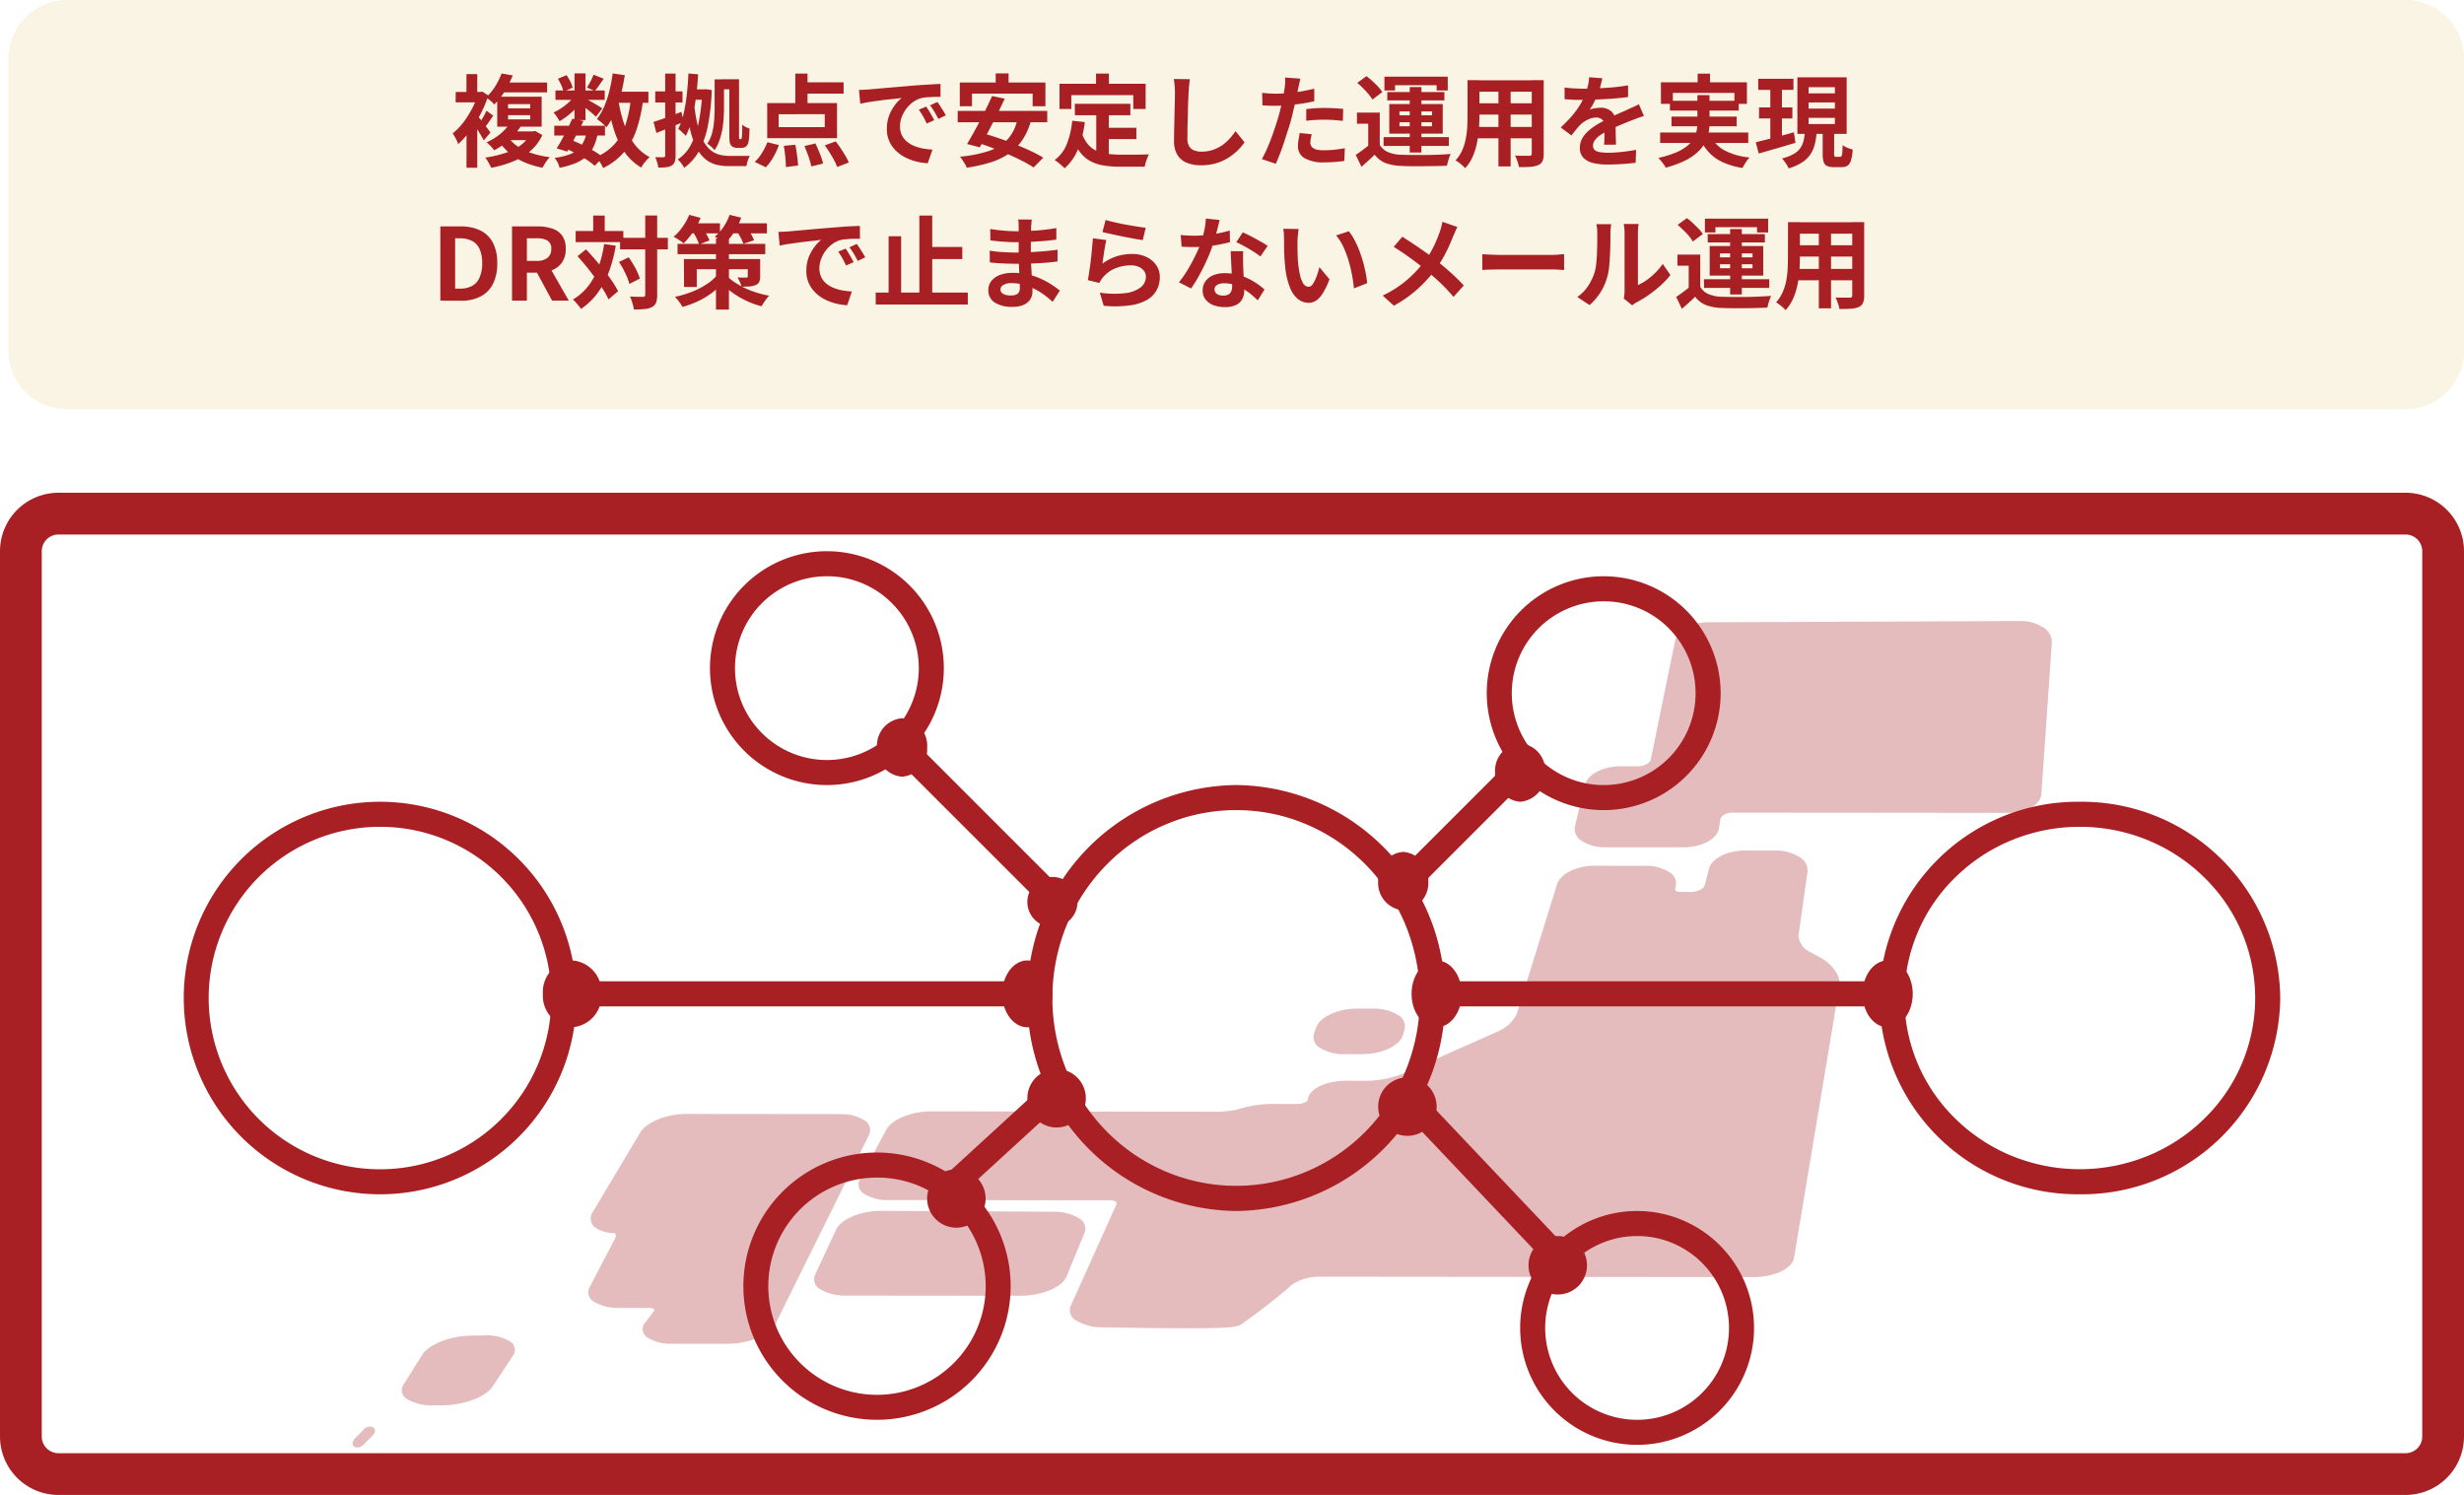 <svg xmlns="http://www.w3.org/2000/svg" width="295" height="179"><defs><filter id="a" width="65.15" height="35.09" x="183.51" y="69.36" filterUnits="userSpaceOnUse"><feOffset dx="5" dy="5"/><feGaussianBlur result="b" stdDeviation="1"/><feFlood flood-opacity=".1"/><feComposite in2="b" operator="in"/><feComposite in="SourceGraphic"/></filter><filter id="b" width="125.46" height="65.21" x="97.79" y="96.83" filterUnits="userSpaceOnUse"><feOffset dx="5" dy="5"/><feGaussianBlur result="d" stdDeviation="1"/><feFlood flood-opacity=".1"/><feComposite in2="d" operator="in"/><feComposite in="SourceGraphic"/></filter><filter id="c" width="40.49" height="18.16" x="92.46" y="139.99" filterUnits="userSpaceOnUse"><feOffset dx="5" dy="5"/><feGaussianBlur result="f" stdDeviation="1"/><feFlood flood-opacity=".1"/><feComposite in2="f" operator="in"/><feComposite in="SourceGraphic"/></filter><filter id="d" width="41.75" height="35.52" x="65.42" y="128.38" filterUnits="userSpaceOnUse"><feOffset dx="5" dy="5"/><feGaussianBlur result="h" stdDeviation="1"/><feFlood flood-opacity=".1"/><feComposite in2="h" operator="in"/><feComposite in="SourceGraphic"/></filter><filter id="e" width="21.55" height="16.38" x="43.1" y="154.9" filterUnits="userSpaceOnUse"><feOffset dx="5" dy="5"/><feGaussianBlur result="j" stdDeviation="1"/><feFlood flood-opacity=".1"/><feComposite in2="j" operator="in"/><feComposite in="SourceGraphic"/></filter><filter id="f" width="18.98" height="13.45" x="152.24" y="115.77" filterUnits="userSpaceOnUse"><feOffset dx="5" dy="5"/><feGaussianBlur result="l" stdDeviation="1"/><feFlood flood-opacity=".1"/><feComposite in2="l" operator="in"/><feComposite in="SourceGraphic"/></filter><filter id="g" width="10.67" height="10.52" x="37.22" y="165.8" filterUnits="userSpaceOnUse"><feOffset dx="5" dy="5"/><feGaussianBlur result="n" stdDeviation="1"/><feFlood flood-opacity=".1"/><feComposite in2="n" operator="in"/><feComposite in="SourceGraphic"/></filter></defs><path fill="#faf4e5" d="M8 0h280a7 7 0 0 1 7 7v35a7 7 0 0 1-7 7H8a7 7 0 0 1-7-7V7a7 7 0 0 1 7-7Z"/><path fill="#a81f24" d="M60.8 15.73h3.19v1.05h-3.93Zm2.73 0h.3l.24-.05.86.49a5.43 5.43 0 0 1-1.46 1.93 7.75 7.75 0 0 1-2.12 1.26 13.45 13.45 0 0 1-2.54.73 2.75 2.75 0 0 0-.2-.4q-.12-.24-.26-.47a2.32 2.32 0 0 0-.26-.35 13.47 13.47 0 0 0 2.36-.54 6.59 6.59 0 0 0 1.9-.95 3.67 3.67 0 0 0 1.18-1.45Zm-2.72.64a4.37 4.37 0 0 0 1.17 1.16 6.84 6.84 0 0 0 1.71.82 11.32 11.32 0 0 0 2.14.47 3.43 3.43 0 0 0-.32.37 5.42 5.42 0 0 0-.31.46l-.25.43a10.16 10.16 0 0 1-2.23-.68 7.1 7.1 0 0 1-1.78-1.11 6.3 6.3 0 0 1-1.31-1.57Zm.02-2.58v.5h2.65v-.5Zm0-1.32v.5h2.65v-.5Zm-1.3-.89h5.32v3.59h-5.32Zm.41-1.7h5.56v1.18h-5.57Zm.11-1.08 1.34.23a15.46 15.46 0 0 1-.9 1.8 8.2 8.2 0 0 1-1.32 1.68 3.12 3.12 0 0 0-.46-.46 3.51 3.51 0 0 0-.54-.38 6.25 6.25 0 0 0 1.16-1.4 8.62 8.62 0 0 0 .72-1.47Zm.96 6 1.38.27a8.48 8.48 0 0 1-1.32 1.58A9.03 9.03 0 0 1 59.16 18a2.44 2.44 0 0 0-.25-.33q-.16-.18-.34-.35a2.37 2.37 0 0 0-.33-.27 7.2 7.2 0 0 0 1.7-1.05 5.64 5.64 0 0 0 1.07-1.19Zm-5.15.33 1.28-1.53v6.48h-1.29Zm-1.3-4.12h3.18v1.25h-3.19Zm1.29-2.14h1.29v2.82h-1.3Zm1.14 4.78.37.44q.25.3.52.66l.51.67.33.44-.8.95q-.13-.26-.34-.61t-.44-.73l-.46-.7-.37-.55Zm.25-2.64h.26l.23-.05.73.47a13.75 13.75 0 0 1-.94 2.25 15.07 15.07 0 0 1-1.27 2.02 10.35 10.35 0 0 1-1.4 1.56 3.13 3.13 0 0 0-.17-.44l-.25-.48a2.18 2.18 0 0 0-.24-.36 7.55 7.55 0 0 0 1.25-1.28 11.52 11.52 0 0 0 1.06-1.66 9.47 9.47 0 0 0 .73-1.77Zm1.01 2.25.8.59-.53.77q-.27.39-.5.66l-.64-.5q.21-.3.46-.74t.4-.78Zm8.11 1.8h6.07v1.17h-6.07Zm.14-4.23h5.9v1.13h-5.9Zm2.02 3.38 1.34.28q-.3.62-.65 1.28t-.68 1.28q-.33.62-.62 1.1l-1.26-.38q.29-.46.62-1.07t.67-1.27l.58-1.22Zm1.7 1.66 1.33.12a6 6 0 0 1-.5 1.62 3.62 3.62 0 0 1-.87 1.15 4.7 4.7 0 0 1-1.33.8 10.58 10.58 0 0 1-1.86.53 2.55 2.55 0 0 0-.23-.64 2.96 2.96 0 0 0-.36-.55 7.43 7.43 0 0 0 1.98-.49 2.83 2.83 0 0 0 1.2-.95 4.02 4.02 0 0 0 .64-1.59Zm.85-6.92 1.22.48q-.3.4-.57.8t-.52.66l-.92-.41q.2-.32.43-.75a7.58 7.58 0 0 0 .35-.78Zm-2.28-.16h1.31v5.59h-1.32Zm-2 .64L67.83 9a5.98 5.98 0 0 1 .45.76 3.7 3.7 0 0 1 .28.73l-1.1.49a3.49 3.49 0 0 0-.25-.75 6.98 6.98 0 0 0-.41-.8Zm2.03 1.96.94.57a6.33 6.33 0 0 1-.76.95 9.23 9.23 0 0 1-.98.9 8 8 0 0 1-1.03.7 6.32 6.32 0 0 0-.33-.54 2.92 2.92 0 0 0-.4-.5 5.68 5.68 0 0 0 .97-.54 6.93 6.93 0 0 0 .92-.73 4.08 4.08 0 0 0 .67-.8Zm1.17.35.46.25.64.36.62.37q.28.17.4.26l-.76 1q-.16-.16-.43-.39t-.56-.46l-.58-.46-.47-.36Zm3.23-.76h4.41v1.33h-4.4Zm.13-2.19L74.8 9a22.98 22.98 0 0 1-.49 2.4 14.83 14.83 0 0 1-.72 2.13 8.22 8.22 0 0 1-.99 1.72 2.77 2.77 0 0 0-.31-.33q-.21-.2-.44-.38t-.38-.3a6.2 6.2 0 0 0 .87-1.49 12.14 12.14 0 0 0 .62-1.87 18.18 18.18 0 0 0 .39-2.09Zm2.18 3 1.47.14a17.7 17.7 0 0 1-.8 3.61 8.37 8.37 0 0 1-1.51 2.7 7.71 7.71 0 0 1-2.48 1.88 3.81 3.81 0 0 0-.21-.42q-.14-.25-.31-.5a2.98 2.98 0 0 0-.3-.4 6.3 6.3 0 0 0 2.2-1.56 6.6 6.6 0 0 0 1.3-2.31 14.54 14.54 0 0 0 .64-3.14Zm-1.49.25a17.02 17.02 0 0 0 .7 2.85 8.55 8.55 0 0 0 1.2 2.34 5.35 5.35 0 0 0 1.84 1.58 3.8 3.8 0 0 0-.36.36q-.2.22-.37.45a4.35 4.35 0 0 0-.28.44 6.33 6.33 0 0 1-2-1.86 9.99 9.99 0 0 1-1.26-2.65 23.7 23.7 0 0 1-.78-3.3Zm-6.34 5.74.77-.98q.7.27 1.4.62t1.32.71a9.88 9.88 0 0 1 1.01.7l-1 1.02a7.96 7.96 0 0 0-.94-.71q-.57-.37-1.23-.73a14.64 14.64 0 0 0-1.33-.63Zm18.66-8.29h1.29v1.2h-1.29ZM82.8 10.7h1.72v1.24H82.8Zm-.38-1.9 1.16.1q-.08 1.43-.26 2.78a22.06 22.06 0 0 1-.46 2.53 9.74 9.74 0 0 1-.75 2.06 3.63 3.63 0 0 0-.26-.27l-.34-.32a2.98 2.98 0 0 0-.31-.25 7.59 7.59 0 0 0 .65-1.84 19.8 19.8 0 0 0 .38-2.28q.13-1.22.19-2.5Zm3.14.7h1.12v3.36q0 .58-.04 1.25a12.7 12.7 0 0 1-.16 1.37 8.44 8.44 0 0 1-.35 1.33 4.65 4.65 0 0 1-.58 1.17 2.5 2.5 0 0 0-.25-.27q-.16-.16-.33-.3a1.45 1.45 0 0 0-.29-.2 4.41 4.41 0 0 0 .6-1.37 8.9 8.9 0 0 0 .23-1.54q.05-.78.05-1.44Zm-2.42 3.27a17.98 17.98 0 0 0 .47 2.54 7.16 7.16 0 0 0 .67 1.7 3.5 3.5 0 0 0 .86 1.02 2.8 2.8 0 0 0 1.03.5 4.86 4.86 0 0 0 1.2.14h1.89q.33 0 .51-.02a3.54 3.54 0 0 0-.17.38 4.46 4.46 0 0 0-.15.46l-.09.4h-2.08a6.27 6.27 0 0 1-1.48-.16 3.4 3.4 0 0 1-1.25-.6 4.01 4.01 0 0 1-1.03-1.2 8.52 8.52 0 0 1-.79-2 20.55 20.55 0 0 1-.55-2.93Zm.93-2.07h.2l.21-.02.73.1a26.02 26.02 0 0 1-.46 4.27 10.52 10.52 0 0 1-1.06 3.03 6.23 6.23 0 0 1-1.77 2.01 5.41 5.41 0 0 0-.35-.53 2.64 2.64 0 0 0-.43-.47 4.6 4.6 0 0 0 1.55-1.7 9.91 9.91 0 0 0 .96-2.75 22.16 22.16 0 0 0 .42-3.7Zm3.25-1.21h1.16V16.43a.51.51 0 0 0 .02.17.09.09 0 0 0 .09.06h.08a.11.11 0 0 0 .1-.06 1.73 1.73 0 0 0 .07-.36l.02-.51v-.8a2.1 2.1 0 0 0 .41.27 3.68 3.68 0 0 0 .47.2l-.04.88a5.22 5.22 0 0 1-.08.67 1.25 1.25 0 0 1-.12.36.7.7 0 0 1-.2.23.65.65 0 0 1-.26.13 1.24 1.24 0 0 1-.31.04h-.5a1.1 1.1 0 0 1-.36-.07.8.8 0 0 1-.32-.2.89.89 0 0 1-.14-.25 1.47 1.47 0 0 1-.07-.4q-.02-.26-.02-.72Zm-9.08 5.11q.64-.2 1.54-.53t1.8-.68l.27 1.2-1.68.7-1.58.63Zm.21-3.66h3.26v1.33h-3.26Zm1.19-2.13h1.24v9.82a2.25 2.25 0 0 1-.1.75.84.84 0 0 1-.37.44 1.6 1.6 0 0 1-.65.2 7.41 7.41 0 0 1-.94.05 4.43 4.43 0 0 0-.14-.61 4.56 4.56 0 0 0-.23-.64l.6.01h.39q.2 0 .2-.2Zm15.58 0h1.46v4.17h-1.46Zm-2 4.87v1.54h5.52v-1.55Zm-1.37-1.34h8.36v4.2h-8.36Zm4.05-2.48h5.1v1.35h-5.1Zm-2.06 7.6 1.37-.13q.1.4.16.86t.12.88l.06.75-1.46.18q0-.32-.03-.75t-.09-.9q-.05-.48-.13-.89Zm2.47.02 1.32-.3q.18.38.36.81t.34.85a5.78 5.78 0 0 1 .21.74l-1.4.35a7.46 7.46 0 0 0-.2-.74q-.12-.43-.3-.88t-.33-.83Zm2.44-.08 1.3-.47q.3.38.6.83t.57.9a6.07 6.07 0 0 1 .4.8l-1.39.53a5.89 5.89 0 0 0-.36-.8q-.24-.44-.54-.92t-.58-.87Zm-6.88-.37 1.38.34a8.62 8.62 0 0 1-.67 1.45 6.12 6.12 0 0 1-.89 1.21l-1.33-.65a4.77 4.77 0 0 0 .85-1.04 7.6 7.6 0 0 0 .66-1.31Zm10.97-6.26.68-.03.5-.03.92-.08 1.22-.11 1.44-.12 1.6-.14 1.24-.09 1.18-.07q.56-.04.98-.05v1.54l-.73.01-.84.04a4.42 4.42 0 0 0-.74.11 2.95 2.95 0 0 0-1 .49 3.81 3.81 0 0 0-.8.8 3.85 3.85 0 0 0-.54 1 3.18 3.18 0 0 0-.2 1.08 2.47 2.47 0 0 0 .21 1.04 2.23 2.23 0 0 0 .58.76 3.25 3.25 0 0 0 .85.53 5.21 5.21 0 0 0 1.06.32 8.54 8.54 0 0 0 1.19.14l-.57 1.64a7.39 7.39 0 0 1-1.47-.24 6.13 6.13 0 0 1-1.34-.53 4.43 4.43 0 0 1-1.08-.82 3.62 3.62 0 0 1-.74-1.12 3.6 3.6 0 0 1-.26-1.4 4.44 4.44 0 0 1 .27-1.6 5.05 5.05 0 0 1 .7-1.27 4.23 4.23 0 0 1 .81-.84l-.81.1-1.02.1-1.11.15q-.56.07-1.09.16t-.94.18Zm8.05 2q.15.2.33.5t.34.58l.29.54-.9.4q-.23-.5-.45-.88a7.94 7.94 0 0 0-.5-.78Zm1.34-.56q.16.21.34.5t.37.57l.3.53-.9.43q-.25-.49-.47-.86t-.52-.77Zm6.98-3.42h1.54V11h-1.54Zm-4.3 1.09h10.25v2.84h-1.53v-1.51h-7.26v1.51h-1.46Zm3.86 1.62 1.52.31q-.34.74-.73 1.52t-.79 1.56l-.77 1.48q-.37.7-.7 1.27l-1.52-.4q.34-.56.73-1.26t.8-1.47q.4-.77.78-1.55t.69-1.46Zm3.04 2.74 1.62.22a7.83 7.83 0 0 1-1.06 2.35 6.2 6.2 0 0 1-1.63 1.62 8.37 8.37 0 0 1-2.2 1.03 18.52 18.52 0 0 1-2.8.62 2.37 2.37 0 0 0-.2-.42l-.31-.5a3.46 3.46 0 0 0-.3-.4 15.4 15.4 0 0 0 3.39-.66 5.53 5.53 0 0 0 2.3-1.4 4.96 4.96 0 0 0 1.19-2.46Zm-7.15-.96h10.72v1.36h-10.72Zm2.02 3.7 1.04-1q.88.23 1.86.57t1.97.73q.98.39 1.85.8a14.3 14.3 0 0 1 1.5.8l-1.15 1.17a13.67 13.67 0 0 0-1.4-.8q-.83-.43-1.8-.84t-1.97-.79q-1-.37-1.9-.64Zm12-4.55h6.65v1.37h-6.64ZM132 15.3h4.05v1.35H132Zm-.75-2.08h1.5v5.8l-1.5-.18Zm-2.87 1.24 1.5.16a12.7 12.7 0 0 1-.82 3.24 6 6 0 0 1-1.6 2.29 4.36 4.36 0 0 0-.34-.32q-.22-.2-.45-.38t-.4-.29a4.37 4.37 0 0 0 1.46-1.93 9.98 9.98 0 0 0 .64-2.76Zm1.16 1.5a3.9 3.9 0 0 0 .73 1.34 2.99 2.99 0 0 0 1.04.77 4.73 4.73 0 0 0 1.3.35 11.52 11.52 0 0 0 1.5.1H136.18l.78-.02.6-.01a3.16 3.16 0 0 0-.2.43 5.58 5.58 0 0 0-.19.54q-.08.28-.12.5h-3.01a11.92 11.92 0 0 1-1.92-.15 5 5 0 0 1-1.58-.52 3.96 3.96 0 0 1-1.25-1.09 6.3 6.3 0 0 1-.93-1.84Zm1.68-7.15h1.54v2.2h-1.54Zm-4.37 1.22h10.31v3.02h-1.48v-1.66h-7.42v1.66h-1.41Zm15.6-.55-.09.81-.06.8-.05 1.18q-.03.7-.04 1.47l-.04 1.52-.01 1.29a1.81 1.81 0 0 0 .21.96 1.21 1.21 0 0 0 .6.5 2.25 2.25 0 0 0 .84.15 4.38 4.38 0 0 0 1.35-.2 4.42 4.42 0 0 0 1.12-.54 5.07 5.07 0 0 0 .9-.78 7.5 7.5 0 0 0 .74-.94l1.08 1.34a6.47 6.47 0 0 1-.75.9 6.47 6.47 0 0 1-1.11.9 5.98 5.98 0 0 1-1.49.69 6.22 6.22 0 0 1-1.86.26 4.44 4.44 0 0 1-1.7-.3 2.34 2.34 0 0 1-1.13-.95 3.13 3.13 0 0 1-.4-1.67l.01-1.11.03-1.32.03-1.34.03-1.18.01-.83q0-.44-.04-.85a5.44 5.44 0 0 0-.11-.78Zm13.23-.06-.13.6-.12.53-.2 1q-.12.6-.28 1.25l-.3 1.26q-.16.63-.4 1.37t-.48 1.5q-.25.76-.52 1.46t-.51 1.22l-1.67-.56a11.35 11.35 0 0 0 .56-1.11q.3-.66.58-1.41t.52-1.5q.25-.75.42-1.38l.22-.87.2-.86.14-.79.1-.63a6.68 6.68 0 0 0 .06-.68 4.5 4.5 0 0 0-.02-.54Zm-3.06 1.8q.74 0 1.53-.07t1.6-.2q.81-.14 1.6-.33v1.5q-.75.18-1.6.3t-1.65.18q-.82.07-1.5.07-.42 0-.78-.02l-.67-.03-.04-1.5.81.07.7.03Zm3.77 1.84q.51-.06 1.12-.1t1.19-.03q.51 0 1.05.03t1.06.08l-.04 1.44q-.44-.06-.98-.1t-1.08-.05q-.61 0-1.18.03t-1.14.1Zm.65 3.01-.11.53a2.76 2.76 0 0 0-.05.47.85.85 0 0 0 .08.37.76.76 0 0 0 .26.29 1.38 1.38 0 0 0 .5.2 3.94 3.94 0 0 0 .8.06 11.78 11.78 0 0 0 1.22-.06q.62-.07 1.27-.18l-.06 1.52q-.5.07-1.1.12t-1.34.05a4.39 4.39 0 0 1-2.31-.5 1.57 1.57 0 0 1-.8-1.4 5.17 5.17 0 0 1 .07-.84l.14-.77Zm8.15-2.59v4.43h-1.38v-3.1h-1.35v-1.33Zm0 3.86a2.08 2.08 0 0 0 .98.87 4.3 4.3 0 0 0 1.56.32l1.3.03h1.6q.83-.01 1.63-.04t1.42-.09a3.64 3.64 0 0 0-.17.41l-.16.52-.12.48q-.55.03-1.27.04t-1.5.02h-1.48q-.72 0-1.27-.04a5.72 5.72 0 0 1-1.83-.34 3.04 3.04 0 0 1-1.3-1q-.36.36-.75.71t-.83.74l-.69-1.43q.39-.25.81-.56t.82-.64Zm-2.69-7.42 1.1-.8q.35.26.72.6t.68.67a4.64 4.64 0 0 1 .5.63l-1.19.9a4.16 4.16 0 0 0-.46-.64q-.3-.36-.65-.71t-.7-.65Zm6.28.5h1.4v7.84h-1.4Zm-1.23 4.22v.48h3.9v-.48Zm0-1.3v.47h3.9v-.47Zm-1.22-.88h6.4V16h-6.4Zm-.58-3.28h7.58v1.65H172v-.63h-4.98v.63h-1.27Zm.34 1.84h6.84v1h-6.84Zm-.44 5.4h7.81v1.05h-7.81Zm10.88-6.81h7.36v1.37h-7.36Zm0 2.76h7.39v1.35h-7.4Zm-.03 2.83h7.46v1.36h-7.46Zm-.8-5.6h1.42v4.32q0 .71-.06 1.55a13.29 13.29 0 0 1-.24 1.68 8 8 0 0 1-.51 1.62 4.93 4.93 0 0 1-.9 1.37 2.34 2.34 0 0 0-.32-.33l-.43-.35a3.35 3.35 0 0 0-.39-.26 4.45 4.45 0 0 0 .79-1.2 6.52 6.52 0 0 0 .42-1.35 10.04 10.04 0 0 0 .18-1.4q.04-.7.04-1.34Zm7.69 0h1.43v8.78a2.2 2.2 0 0 1-.14.9 1 1 0 0 1-.51.48 2.75 2.75 0 0 1-.93.21q-.57.05-1.39.03a3.8 3.8 0 0 0-.18-.69 5.7 5.7 0 0 0-.28-.69q.34.03.69.03t.62 0h.38a.36.36 0 0 0 .24-.06.3.3 0 0 0 .07-.23Zm-3.99.55h1.46v9.78h-1.46Zm12.44-.78-.2.85a9.69 9.69 0 0 1-.39 1.16q-.19.44-.43.92a7.44 7.44 0 0 1-.5.84 1.97 1.97 0 0 1 .4-.13 4.18 4.18 0 0 1 .5-.08 4.56 4.56 0 0 1 .45-.03 1.85 1.85 0 0 1 1.25.44 1.6 1.6 0 0 1 .5 1.27v.6l.02.72q0 .38.02.74t0 .65h-1.41l.03-.49.01-.59.01-.6v-.54a.93.93 0 0 0-.3-.8 1.12 1.12 0 0 0-.68-.23 2.32 2.32 0 0 0-1.01.25 3.29 3.29 0 0 0-.87.58q-.26.27-.53.6t-.57.72l-1.29-.96a16.74 16.74 0 0 0 1.35-1.38 9.99 9.99 0 0 0 .97-1.33 8.18 8.18 0 0 0 .65-1.32 7.96 7.96 0 0 0 .3-1 5.86 5.86 0 0 0 .14-.98Zm-4.52 1.11q.46.07 1.06.1t1.05.04q.79 0 1.73-.04t1.92-.12q.97-.09 1.84-.24v1.4q-.64.08-1.38.15t-1.5.1q-.76.05-1.45.07t-1.24.02h-.6q-.35 0-.73-.04l-.7-.04Zm9.5 3.41-.44.14q-.26.08-.52.19l-.47.18q-.58.22-1.36.55t-1.63.76a6.69 6.69 0 0 0-.92.55 2.4 2.4 0 0 0-.56.56 1.08 1.08 0 0 0-.2.62.72.72 0 0 0 .11.41.73.73 0 0 0 .33.26 2 2 0 0 0 .54.13 6.24 6.24 0 0 0 .76.05q.77 0 1.7-.1t1.72-.25l-.05 1.55-.98.1q-.58.05-1.22.08-.63.03-1.2.03a7.05 7.05 0 0 1-1.68-.18 2.4 2.4 0 0 1-1.17-.62 1.65 1.65 0 0 1-.43-1.2 2.25 2.25 0 0 1 .29-1.14 3.49 3.49 0 0 1 .75-.9 7.14 7.14 0 0 1 1.02-.75q.56-.33 1.1-.6l1-.5.83-.37q.39-.16.74-.33t.68-.3l.66-.32Zm6.43-5.07h1.48v1.91h-1.48Zm-4.4 1.04h10.3v2.58h-1.5v-1.32h-7.37v1.32h-1.42Zm1.08 2.21h8.24v1.17h-8.24Zm-1.17 3.8h10.55v1.25h-10.55Zm1.36-1.91h7.8v1.16h-7.8Zm4.6 2.17a4.02 4.02 0 0 0 1.7 1.85 7.8 7.8 0 0 0 3.05.87 3.7 3.7 0 0 0-.46.6 6.6 6.6 0 0 0-.39.66 9.04 9.04 0 0 1-2.37-.69 5.24 5.24 0 0 1-1.68-1.21 6.53 6.53 0 0 1-1.15-1.82Zm-1.5-4.74h1.45v3.34a6.16 6.16 0 0 1-.13 1.25 4.13 4.13 0 0 1-.46 1.2 4.42 4.42 0 0 1-.92 1.11 6.75 6.75 0 0 1-1.5.98 12.2 12.2 0 0 1-2.23.8 2.9 2.9 0 0 0-.23-.37l-.33-.43a4.11 4.11 0 0 0-.33-.36 12.84 12.84 0 0 0 2.09-.64 5.61 5.61 0 0 0 1.35-.78 3.27 3.27 0 0 0 .78-.88 3.05 3.05 0 0 0 .36-.94 4.99 4.99 0 0 0 .1-.97Zm7.28-1.96h4.22v1.33h-4.22Zm.1 3.43h3.99v1.32h-3.99Zm-.39 4.17 1.33-.33 1.58-.4 1.65-.46.19 1.26-2.3.68-2.1.6Zm6.32-4.76V13h3.15v-.74Zm0 1.84v.74h3.15v-.74Zm0-3.67v.74h3.15v-.74Zm-1.34-1.18h5.9v6.77h-5.9Zm3.03 6.24h1.37v2.89a.76.76 0 0 0 .05.33q.04.06.19.06h.5a.17.17 0 0 0 .15-.1 1.13 1.13 0 0 0 .09-.4l.04-.9a2.16 2.16 0 0 0 .35.21 3.94 3.94 0 0 0 .44.19l.41.13a5.76 5.76 0 0 1-.2 1.28 1.17 1.17 0 0 1-.41.64 1.25 1.25 0 0 1-.71.18h-.92a1.88 1.88 0 0 1-.85-.15.8.8 0 0 1-.4-.51 3.42 3.42 0 0 1-.1-.95Zm-2.13.35h1.41a9.14 9.14 0 0 1-.23 1.43 3.88 3.88 0 0 1-.52 1.2 3.44 3.44 0 0 1-.99.96 6.15 6.15 0 0 1-1.62.72 2.95 2.95 0 0 0-.2-.4q-.14-.23-.3-.44a2.4 2.4 0 0 0-.3-.35 5.35 5.35 0 0 0 1.38-.52 2.48 2.48 0 0 0 .8-.69 2.57 2.57 0 0 0 .4-.87 7.13 7.13 0 0 0 .17-1.04Zm-4.14-5.89h1.39v7.05l-1.39.21ZM52.72 36v-8.89h2.43a5.3 5.3 0 0 1 2.35.48A3.38 3.38 0 0 1 59 29.04a5.13 5.13 0 0 1 .53 2.48 5.3 5.3 0 0 1-.52 2.49 3.43 3.43 0 0 1-1.5 1.5 4.91 4.91 0 0 1-2.27.5Zm1.77-1.44h.55a3.12 3.12 0 0 0 1.44-.3 2.06 2.06 0 0 0 .92-1 4.09 4.09 0 0 0 .33-1.74 3.96 3.96 0 0 0-.33-1.74 1.99 1.99 0 0 0-.92-.95 3.27 3.27 0 0 0-1.44-.3h-.55ZM61.3 36v-8.89h3.09a5.45 5.45 0 0 1 1.7.25 2.39 2.39 0 0 1 1.2.83 2.62 2.62 0 0 1 .44 1.61 2.74 2.74 0 0 1-.44 1.62 2.6 2.6 0 0 1-1.2.93 4.59 4.59 0 0 1-1.7.3h-1.31V36Zm1.78-4.76h1.14a2.07 2.07 0 0 0 1.32-.36A1.3 1.3 0 0 0 66 29.8a1.07 1.07 0 0 0-.46-1 2.55 2.55 0 0 0-1.32-.27h-1.14ZM66.1 36l-2.06-3.81 1.24-1.11L68.1 36Zm8.14-7.52h5.72v1.38h-5.72Zm-5.32-.82h5.71v1.33h-5.71Zm8.33-1.86h1.43v9.48a2.71 2.71 0 0 1-.13.95 1.02 1.02 0 0 1-.48.53 2.35 2.35 0 0 1-.88.24 12.53 12.53 0 0 1-1.3.06 3.2 3.2 0 0 0-.1-.5l-.16-.55a5.14 5.14 0 0 0-.2-.5l.95.03h.59a.34.34 0 0 0 .22-.06.28.28 0 0 0 .06-.21Zm-3.14 5.57 1.16-.56q.28.4.55.85t.48.9a4.92 4.92 0 0 1 .3.8l-1.25.64a5.67 5.67 0 0 0-.27-.81q-.2-.46-.44-.93a9.54 9.54 0 0 0-.53-.89Zm-4.96-.7 1.01-.81q.54.57 1.1 1.22t1.1 1.32q.52.67.95 1.3a10.27 10.27 0 0 1 .69 1.17l-1.15.98a9 9 0 0 0-.65-1.2q-.4-.64-.91-1.33t-1.06-1.38q-.55-.67-1.08-1.26Zm1.87-4.86h1.38v2.66h-1.38Zm1.3 3.41 1.4.2a17.25 17.25 0 0 1-.83 3.17 10.26 10.26 0 0 1-1.36 2.52 8.03 8.03 0 0 1-1.97 1.88 3.25 3.25 0 0 0-.27-.37l-.36-.42a3.88 3.88 0 0 0-.34-.34 6.42 6.42 0 0 0 1.83-1.6 8.22 8.22 0 0 0 1.21-2.23 14.22 14.22 0 0 0 .7-2.8Zm8.8-.02h10.5v1.24h-10.5Zm4.6-.65h1.55v8.52h-1.55Zm-3.84 2.47h8.4v1.22h-6.86v2.12H81.9Zm7.64 0h1.49v2.05a1.7 1.7 0 0 1-.12.7.78.78 0 0 1-.44.37 2.3 2.3 0 0 1-.73.16q-.42.02-.94.02a3.44 3.44 0 0 0-.21-.58l-.26-.53q.3.03.6.03t.42 0a.24.24 0 0 0 .16-.04.16.16 0 0 0 .04-.13Zm-3.65 1.89 1.08.4a7.4 7.4 0 0 1-1.39 1.5 9.48 9.48 0 0 1-1.8 1.16 11.05 11.05 0 0 1-2.05.78 3.64 3.64 0 0 0-.25-.4q-.15-.23-.33-.45a4.54 4.54 0 0 0-.32-.36 11.93 11.93 0 0 0 2.02-.6 9.47 9.47 0 0 0 1.76-.9 5.41 5.41 0 0 0 1.29-1.13Zm1.03 0a5.74 5.74 0 0 0 1.23 1 10.22 10.22 0 0 0 1.8.9 11.36 11.36 0 0 0 2.16.59 3.7 3.7 0 0 0-.32.38l-.33.46q-.16.24-.26.43a9.89 9.89 0 0 1-2.1-.79 10.21 10.21 0 0 1-1.73-1.1 7.36 7.36 0 0 1-1.2-1.19Zm-4.46-6.17h3.76v1.2h-3.76Zm4.82 0h4.56v1.2h-4.56Zm-4.76-1.02 1.38.37a10.15 10.15 0 0 1-.91 1.68 8.58 8.58 0 0 1-1.12 1.37q-.13-.12-.35-.27t-.45-.3l-.4-.22a6.02 6.02 0 0 0 1.07-1.19 6.9 6.9 0 0 0 .8-1.44Zm4.84 0 1.4.34a8.56 8.56 0 0 1-.85 1.73 7.63 7.63 0 0 1-1.1 1.37 3.98 3.98 0 0 0-.36-.28l-.45-.3a3.82 3.82 0 0 0-.4-.24 5.33 5.33 0 0 0 1.04-1.17 6.07 6.07 0 0 0 .73-1.45Zm-4.42 1.97 1.18-.42q.24.35.48.78a4.85 4.85 0 0 1 .36.74l-1.25.47a4.95 4.95 0 0 0-.31-.76 8.06 8.06 0 0 0-.45-.8Zm5.23-.1 1.21-.37a8.36 8.36 0 0 1 .54.78 4.57 4.57 0 0 1 .38.77l-1.28.42a5.22 5.22 0 0 0-.35-.78q-.24-.44-.5-.82Zm5.04.18.68-.03.5-.03.92-.08 1.22-.11 1.44-.13 1.6-.13 1.24-.1q.62-.05 1.18-.07l.98-.04.01 1.54h-.74q-.42 0-.84.05a4.42 4.42 0 0 0-.74.1 2.95 2.95 0 0 0-1 .49 3.81 3.81 0 0 0-.8.8 3.85 3.85 0 0 0-.54 1 3.18 3.18 0 0 0-.2 1.08 2.47 2.47 0 0 0 .21 1.04 2.23 2.23 0 0 0 .58.77 3.25 3.25 0 0 0 .85.52 5.21 5.21 0 0 0 1.06.32 8.54 8.54 0 0 0 1.19.14l-.56 1.65a7.39 7.39 0 0 1-1.47-.24 6.13 6.13 0 0 1-1.34-.53 4.43 4.43 0 0 1-1.08-.83 3.62 3.62 0 0 1-.74-1.11 3.6 3.6 0 0 1-.26-1.41 4.44 4.44 0 0 1 .27-1.6 5.05 5.05 0 0 1 .7-1.26 4.23 4.23 0 0 1 .81-.85l-.81.1-1.02.11-1.11.14-1.09.16q-.53.08-.94.18Zm8.05 2q.15.2.33.5t.34.58l.29.54-.91.4q-.23-.5-.44-.88a7.94 7.94 0 0 0-.5-.78Zm1.34-.56q.15.2.34.5t.37.57l.3.53-.9.43q-.25-.5-.47-.86t-.52-.77Zm8.2.36h4.43v1.45h-4.42Zm-5.94 5.46h11.03v1.43h-11.02Zm5.23-9.22h1.54v9.99h-1.54Zm-3.68 2.48h1.5v7.44h-1.5Zm17.14-2-.04.4-.04.46-.01.64q-.02.4-.02.88v1.81q0 .5.03 1.11t.07 1.25l.07 1.18q.03.55.02.9a1.69 1.69 0 0 1-.26.92 1.78 1.78 0 0 1-.78.65 3.12 3.12 0 0 1-1.31.25 3.76 3.76 0 0 1-2.19-.53 1.7 1.7 0 0 1-.74-1.48 1.72 1.72 0 0 1 .35-1.07 2.33 2.33 0 0 1 1.02-.73 4.3 4.3 0 0 1 1.59-.26 7.75 7.75 0 0 1 1.84.2 8.36 8.36 0 0 1 1.57.55 9.5 9.5 0 0 1 1.26.7q.55.37.93.68l-.87 1.34a11.54 11.54 0 0 0-.96-.8 8.14 8.14 0 0 0-1.16-.72 6.92 6.92 0 0 0-1.33-.52 5.51 5.51 0 0 0-1.48-.2 1.81 1.81 0 0 0-.97.22.62.62 0 0 0-.34.52.59.59 0 0 0 .14.4.88.88 0 0 0 .42.25 2.3 2.3 0 0 0 .69.09 1.92 1.92 0 0 0 .56-.08.67.67 0 0 0 .37-.27.94.94 0 0 0 .14-.53q0-.27-.03-.76t-.04-1.09l-.05-1.17q-.03-.58-.02-1.01V27.1l-.01-.4a2.43 2.43 0 0 0-.06-.42Zm-4.98 1.13.72.1.81.09.79.06.64.02q1.23 0 2.44-.08t2.52-.3v1.38q-.61.09-1.42.16t-1.71.11q-.9.04-1.81.04-.38 0-.92-.03t-1.09-.08l-.94-.1Zm-.06 2.6.68.09q.4.05.82.07l.78.04.6.02q1.12 0 2.03-.05t1.7-.12q.79-.07 1.52-.17l-.01 1.41q-.62.08-1.2.13t-1.19.08l-1.3.05q-.7.02-1.56.01l-.86-.02-1.05-.05q-.54-.04-.94-.09Zm13.88-3.68q.43.13 1.08.28t1.36.28l1.34.23q.64.1 1.02.14l-.35 1.48-.87-.14-1.08-.2-1.13-.23-1-.22q-.47-.1-.75-.18Zm.08 2.4-.13.63-.13.78-.11.78-.09.64a5.76 5.76 0 0 1 1.7-.88 6.13 6.13 0 0 1 1.83-.28 3.86 3.86 0 0 1 1.8.39 2.88 2.88 0 0 1 1.14 1 2.48 2.48 0 0 1 .4 1.36 3.34 3.34 0 0 1-.35 1.52 3 3 0 0 1-1.14 1.2 5.6 5.6 0 0 1-2.07.68 13.39 13.39 0 0 1-3.16.05l-.46-1.57a11.28 11.28 0 0 0 3.03.06 3.72 3.72 0 0 0 1.85-.69 1.6 1.6 0 0 0 .63-1.28 1.12 1.12 0 0 0-.23-.7 1.56 1.56 0 0 0-.63-.48 2.3 2.3 0 0 0-.93-.18 4.83 4.83 0 0 0-1.89.37 3.7 3.7 0 0 0-1.44 1.05 3.23 3.23 0 0 0-.26.35 2.83 2.83 0 0 0-.19.34l-1.38-.34q.07-.35.14-.83t.15-1.01l.13-1.1.1-1.1q.06-.53.08-.97Zm8.91-.6q.39.04.83.06t.77.02a14.53 14.53 0 0 0 1.5-.08q.77-.08 1.47-.22a12.8 12.8 0 0 0 1.3-.32l.03 1.39q-.5.14-1.22.28t-1.51.22a14.03 14.03 0 0 1-1.57.09l-.73-.01-.76-.03Zm4.66-1.8-.19.78-.26 1q-.15.54-.32 1.05a17.7 17.7 0 0 1-.7 1.83q-.43.97-.94 1.9a15.54 15.54 0 0 1-1.01 1.64l-1.45-.74a12.99 12.99 0 0 0 .8-1.11q.4-.62.74-1.26t.63-1.26q.28-.6.45-1.1a12.46 12.46 0 0 0 .4-1.42 8.22 8.22 0 0 0 .2-1.48Zm2.82 3.74q-.02.37-.02.75t.01.79l.03.7q.01.43.05.9l.04.9.02.67a2.22 2.22 0 0 1-.23 1 1.63 1.63 0 0 1-.72.71 2.95 2.95 0 0 1-1.37.27 3.84 3.84 0 0 1-1.34-.22 2.2 2.2 0 0 1-.96-.67 1.68 1.68 0 0 1-.36-1.1 1.87 1.87 0 0 1 .3-1.06 2.12 2.12 0 0 1 .92-.74 3.4 3.4 0 0 1 1.43-.27 6.11 6.11 0 0 1 1.94.3 7.12 7.12 0 0 1 1.6.75 9.37 9.37 0 0 1 1.21.9l-.8 1.3q-.32-.3-.74-.66a7.17 7.17 0 0 0-.92-.66 5.52 5.52 0 0 0-1.11-.52 3.92 3.92 0 0 0-1.27-.2 1.52 1.52 0 0 0-.84.2.6.6 0 0 0-.3.52.65.65 0 0 0 .27.55 1.24 1.24 0 0 0 .76.2 1.25 1.25 0 0 0 .65-.14.78.78 0 0 0 .33-.4 1.62 1.62 0 0 0 .1-.58l-.02-.78-.05-1.12-.06-1.22-.05-1.08Zm2.06.63a8.21 8.21 0 0 0-.86-.6q-.52-.33-1.07-.63t-.95-.48l.77-1.18q.32.14.74.35t.84.44l.8.45q.37.22.6.38Zm4.58-3.29-.07.5-.05.53-.02.44v.81l.02.86q.01.43.05.87a11.24 11.24 0 0 0 .24 1.52 3.09 3.09 0 0 0 .4 1.02.75.75 0 0 0 .64.37.54.54 0 0 0 .4-.22 2.54 2.54 0 0 0 .36-.6 6.7 6.7 0 0 0 .3-.78q.13-.4.21-.76l1.21 1.46a9.46 9.46 0 0 1-.79 1.66 2.86 2.86 0 0 1-.81.89 1.64 1.64 0 0 1-.91.27 2.03 2.03 0 0 1-1.23-.43 3.3 3.3 0 0 1-.99-1.4 9.16 9.16 0 0 1-.58-2.57q-.06-.56-.09-1.17t-.03-1.16l-.01-.92-.02-.6a4.26 4.26 0 0 0-.08-.62Zm6.01.27a6.1 6.1 0 0 1 .65 1 11.49 11.49 0 0 1 .58 1.26q.26.68.46 1.38t.33 1.37a11.33 11.33 0 0 1 .17 1.21l-1.58.62q-.07-.73-.23-1.6a16.74 16.74 0 0 0-.42-1.74 11.87 11.87 0 0 0-.63-1.66 5.63 5.63 0 0 0-.86-1.34Zm13-.51q-.12.2-.26.54t-.24.54q-.23.6-.55 1.3t-.72 1.4a11.74 11.74 0 0 1-.91 1.37 17.54 17.54 0 0 1-1.25 1.46 15.38 15.38 0 0 1-1.6 1.45 14.78 14.78 0 0 1-2.08 1.36l-1.34-1.21a13.13 13.13 0 0 0 2.83-1.8 14.34 14.34 0 0 0 2.13-2.24 10.15 10.15 0 0 0 1.16-1.86 17.7 17.7 0 0 0 .75-1.83 5.5 5.5 0 0 0 .16-.55l.13-.55Zm-6.6 1.16.96.62 1.04.7 1 .7q.48.35.85.65.96.75 1.88 1.57t1.63 1.6l-1.23 1.37a21.66 21.66 0 0 0-1.6-1.7q-.82-.77-1.77-1.56l-.74-.6q-.42-.33-.92-.69-.49-.36-1.03-.73t-1.1-.71Zm9.58 2.1.56.03.7.03.67.02h6.44q.43 0 .8-.04t.62-.04v1.89l-.62-.04q-.4-.03-.79-.03h-6.45l-1.05.02q-.54.02-.88.05Zm16.93 5.3a3.36 3.36 0 0 0 .07-.41 4.05 4.05 0 0 0 .03-.48v-7a4.86 4.86 0 0 0-.05-.7l-.05-.33h1.78l-.04.33a5.73 5.73 0 0 0-.04.71v6.27a5.96 5.96 0 0 0 1.03-.58 8.25 8.25 0 0 0 1.03-.87 7.34 7.34 0 0 0 .91-1.08l.92 1.33a9.43 9.43 0 0 1-1.2 1.27 14.46 14.46 0 0 1-1.44 1.14 12.67 12.67 0 0 1-1.43.87 2.45 2.45 0 0 0-.31.2l-.2.15Zm-5.56-.18a4.8 4.8 0 0 0 1.3-1.33 6.45 6.45 0 0 0 .75-1.55 4.81 4.81 0 0 0 .2-.97q.07-.58.1-1.24t.04-1.33v-1.2a5.4 5.4 0 0 0-.03-.62 4.37 4.37 0 0 0-.08-.48h1.77l-.02.2-.04.4q-.02.24-.02.49l-.01 1.23q-.01.7-.05 1.43t-.1 1.39a7.1 7.1 0 0 1-.2 1.1 6.93 6.93 0 0 1-.82 1.9 7.04 7.04 0 0 1-1.32 1.55Zm14.72-5.08v4.43h-1.38v-3.1h-1.35v-1.33Zm0 3.86a2.08 2.08 0 0 0 .98.87 4.3 4.3 0 0 0 1.55.32l1.3.03h1.6q.83-.01 1.63-.05t1.43-.08a3.64 3.64 0 0 0-.17.41q-.1.25-.17.52t-.11.47l-1.28.05q-.72.02-1.49.02h-1.48q-.72 0-1.27-.03a5.72 5.72 0 0 1-1.83-.34 3.04 3.04 0 0 1-1.3-1q-.36.36-.75.71t-.84.74l-.68-1.43q.38-.25.8-.56t.82-.64Zm-2.7-7.42 1.1-.8q.36.26.72.6t.69.67a4.64 4.64 0 0 1 .5.63l-1.2.9a4.16 4.16 0 0 0-.45-.65q-.3-.35-.66-.7t-.7-.65Zm6.28.5h1.4v7.84h-1.4Zm-1.22 4.22v.48h3.9v-.48Zm0-1.3v.47h3.9v-.47Zm-1.23-.88h6.41V33h-6.41Zm-.57-3.28h7.57v1.65h-1.33v-.63h-4.98v.63h-1.26Zm.33 1.85h6.85v1h-6.84Zm-.44 5.4h7.81v1.04h-7.8Zm10.88-6.82h7.36v1.37h-7.36Zm0 2.76h7.39v1.35h-7.39Zm-.02 2.83h7.46v1.36h-7.46Zm-.8-5.6h1.42v4.32q0 .71-.06 1.55a13.29 13.29 0 0 1-.24 1.68 8 8 0 0 1-.52 1.62 4.93 4.93 0 0 1-.9 1.37 2.34 2.34 0 0 0-.32-.33q-.2-.18-.43-.35a3.35 3.35 0 0 0-.38-.26 4.45 4.45 0 0 0 .78-1.2 6.52 6.52 0 0 0 .43-1.35 10.04 10.04 0 0 0 .17-1.4q.04-.7.04-1.34Zm7.69 0h1.43v8.78a2.2 2.2 0 0 1-.14.88 1 1 0 0 1-.51.5 2.75 2.75 0 0 1-.93.2q-.57.05-1.39.04a3.8 3.8 0 0 0-.18-.7 5.7 5.7 0 0 0-.28-.68q.34.02.69.02t.62 0h.38a.36.36 0 0 0 .24-.06.3.3 0 0 0 .07-.22Zm-4 .55h1.46v9.77h-1.46Z"/><path fill="#fff" d="M7 59h281a7 7 0 0 1 7 7v106a7 7 0 0 1-7 7H7a7 7 0 0 1-7-7V66a7 7 0 0 1 7-7Z"/><path fill="#a81f24" d="M7 64a2 2 0 0 0-2 2v106a2 2 0 0 0 2 2h281a2 2 0 0 0 2-2V66a2 2 0 0 0-2-2H7m0-5h281a7 7 0 0 1 7 7v106a7 7 0 0 1-7 7H7a7 7 0 0 1-7-7V66a7 7 0 0 1 7-7Z"/><g opacity=".3"><g filter="url(#a)"><path fill="#a81f24" d="M196.59 96.45h-9.39a5.1 5.1 0 0 1-2.82-.76 1.66 1.66 0 0 1-.82-1.77l1.2-4.93c.3-1.26 2.17-2.24 4.25-2.24h2.14c.69 0 1.4-.38 1.49-.8l2.9-14.19c.24-1.25 1.95-2.24 3.9-2.25l37.41-.15a5 5 0 0 1 2.73.74 2.07 2.07 0 0 1 1.08 1.77L239.4 90.1c-.1 1.26-1.84 2.24-3.95 2.23l-33.03-.03c-.7 0-1.37.36-1.44.78l-.18 1.11c-.2 1.27-2.06 2.26-4.21 2.26"/></g><g filter="url(#b)"><path fill="#a81f24" d="m137.27 154.04-2.88-.01c-3.7-.03-7.36-.1-7.4-.1a6.04 6.04 0 0 1-3.13-.81 1.37 1.37 0 0 1-.66-1.78l5.45-12.1a.28.28 0 0 0-.11-.38 1.24 1.24 0 0 0-.67-.14l-26.42-.03a5.33 5.33 0 0 1-3-.75 1.3 1.3 0 0 1-.49-1.77l3.13-5.87c.66-1.25 3.01-2.23 5.36-2.23l33.96.04a12.63 12.63 0 0 0 2.66-.24 14.28 14.28 0 0 1 4.8-.69h2.42c.68 0 1.27-.24 1.29-.53.1-1.24 2.13-2.24 4.54-2.24h2.61a12.6 12.6 0 0 0 4.03-.77l11.71-5.2a4.44 4.44 0 0 0 2.1-1.98l4.85-15.58c.37-1.25 2.33-2.22 4.47-2.22l6.13.01a5.04 5.04 0 0 1 2.85.77 1.56 1.56 0 0 1 .74 1.78l-.04.12a.28.28 0 0 0 .1.34 1.02 1.02 0 0 0 .56.12h1.25c.74 0 1.51-.39 1.62-.81l.5-1.95c.3-1.24 2.2-2.21 4.33-2.2h3.57a5.5 5.5 0 0 1 2.88.74 1.86 1.86 0 0 1 1.03 1.76l-1.09 7.7a2.33 2.33 0 0 0 1.28 1.89l1.32.71c1.47.8 2.47 2.23 2.31 3.34l-5.45 32.68c-.25 1.27-2.4 2.26-4.88 2.26l-52.05-.05a6.04 6.04 0 0 0-3.1.9 71.6 71.6 0 0 1-6.21 4.85c-.53.25-.88.42-6.26.42m5.73-26.15"/></g><g filter="url(#c)"><path fill="#a81f24" d="m117.24 150.15-20.9-.02a5.87 5.87 0 0 1-3.12-.75 1.34 1.34 0 0 1-.63-1.75l2.5-5.38c.59-1.29 2.98-2.28 5.44-2.27l20.55.11a5.79 5.79 0 0 1 3.07.76 1.41 1.41 0 0 1 .7 1.76l-2.18 5.27c-.54 1.27-2.92 2.26-5.43 2.26"/></g><g filter="url(#d)"><path fill="#a81f24" d="M82.06 155.9h-6.52a5.25 5.25 0 0 1-3.07-.78 1.17 1.17 0 0 1-.2-1.79l.96-1.28c.1-.14.11-.25.02-.33a1.04 1.04 0 0 0-.57-.11H69.2a5.66 5.66 0 0 1-3.07-.74 1.28 1.28 0 0 1-.54-1.75l3.06-5.85c.2-.38-.03-.6-.13-.63a3.8 3.8 0 0 1-2.24-.65 1.36 1.36 0 0 1-.28-1.92l5.64-9.45c.74-1.26 3.16-2.24 5.51-2.24l18.43.02a5.17 5.17 0 0 1 2.92.74 1.35 1.35 0 0 1 .54 1.76l-11.26 22.74c-.65 1.27-3.16 2.26-5.7 2.26"/></g><g filter="url(#e)"><path fill="#a81f24" d="M47.89 163.27h-1.03a5.7 5.7 0 0 1-3.13-.75 1.2 1.2 0 0 1-.4-1.76l2.22-3.54c.78-1.25 3.37-2.27 5.9-2.3l1.46-.02a5.48 5.48 0 0 1 3.12.7 1.19 1.19 0 0 1 .36 1.77l-2.43 3.68c-.84 1.25-3.5 2.22-6.08 2.22"/></g><g filter="url(#f)"><path fill="#a81f24" d="M158.12 121.22h-2.11a5.42 5.42 0 0 1-2.96-.75 1.48 1.48 0 0 1-.72-1.77l.25-.69c.46-1.25 2.59-2.24 4.85-2.24h2a5.44 5.44 0 0 1 2.93.75 1.55 1.55 0 0 1 .8 1.77l-.21.68c-.4 1.26-2.52 2.25-4.83 2.25"/></g><g filter="url(#g)"><path fill="#a81f24" d="m37.48 168.25-.1-.07a.42.42 0 0 1-.15-.44 1.14 1.14 0 0 1 .33-.58l.95-.96a.99.99 0 0 1 1.07-.34l.15.1a.39.39 0 0 1 .16.42 1.12 1.12 0 0 1-.34.58l-1 1a.95.95 0 0 1-1.06.3"/></g></g><path fill="#a81f24" d="M148 97a21.44 21.44 0 0 0-8.54 1.76 21.91 21.91 0 0 0-7 4.8 22.46 22.46 0 0 0-4.73 7.16 23.06 23.06 0 0 0 0 17.55 22.46 22.46 0 0 0 4.73 7.16 21.91 21.91 0 0 0 7 4.8 21.63 21.63 0 0 0 17.08 0 21.91 21.91 0 0 0 7-4.8 22.46 22.46 0 0 0 4.72-7.16 23.06 23.06 0 0 0 0-17.55 22.46 22.46 0 0 0-4.72-7.15 21.91 21.91 0 0 0-7-4.81A21.44 21.44 0 0 0 148 97m0-3a25.25 25.25 0 0 1 25 25.5 25.25 25.25 0 0 1-25 25.5 25.25 25.25 0 0 1-25-25.5A25.25 25.25 0 0 1 148 94ZM196 148a11 11 0 0 0-7.78 18.78 11 11 0 1 0 15.56-15.56A10.93 10.93 0 0 0 196 148m0-3a14 14 0 1 1-14 14 14 14 0 0 1 14-14ZM249 99a21.3 21.3 0 0 0-8.2 1.62 20.97 20.97 0 0 0-6.67 4.4 20.16 20.16 0 0 0 0 28.95 20.97 20.97 0 0 0 6.68 4.41 21.55 21.55 0 0 0 16.38 0 20.97 20.97 0 0 0 6.68-4.4 20.16 20.16 0 0 0 0-28.95 20.97 20.97 0 0 0-6.68-4.41A21.3 21.3 0 0 0 249 99m0-3a23.75 23.75 0 0 1 24 23.5 23.75 23.75 0 0 1-24 23.5 23.75 23.75 0 0 1-24-23.5A23.75 23.75 0 0 1 249 96ZM105 141a13 13 0 0 0-9.2 22.2 13 13 0 0 0 18.4-18.4 12.91 12.91 0 0 0-9.2-3.8m0-3a16 16 0 1 1-16 16 16 16 0 0 1 16-16ZM192 72a11 11 0 0 0-7.78 18.78 11 11 0 1 0 15.56-15.56A10.93 10.93 0 0 0 192 72m0-3a14 14 0 1 1-14 14 14 14 0 0 1 14-14ZM99 69a11 11 0 0 0-7.78 18.78 11 11 0 1 0 15.56-15.56A10.93 10.93 0 0 0 99 69m0-3a14 14 0 1 1-14 14 14 14 0 0 1 14-14Z"/><path fill="#a81f24" d="M124.95 108.52 106.4 89.98l2.12-2.12 18.54 18.54ZM115.01 143.1l-2.02-2.2 12-11 2.02 2.2ZM45.5 99a20.5 20.5 0 0 0-7.98 39.39 20.5 20.5 0 0 0 15.96-37.78A20.37 20.37 0 0 0 45.5 99m0-3A23.5 23.5 0 1 1 22 119.5 23.5 23.5 0 0 1 45.5 96Z"/><path fill="#a81f24" d="M124 120.5H68v-3h56ZM228 120.5h-56v-3h56ZM169.06 107.06l-2.12-2.12 14-14 2.12 2.12ZM185.91 152.03l-18-19 2.18-2.06 18 19Z"/><path fill="#a81f24" d="M68.5 115a3.77 3.77 0 0 1 3.5 4 3.77 3.77 0 0 1-3.5 4 3.77 3.77 0 0 1-3.5-4 3.77 3.77 0 0 1 3.5-4ZM114.5 140a3.5 3.5 0 1 1-3.5 3.5 3.5 3.5 0 0 1 3.5-3.5ZM182 89a3.28 3.28 0 0 1 3 3.5 3.28 3.28 0 0 1-3 3.5 3.28 3.28 0 0 1-3-3.5 3.28 3.28 0 0 1 3-3.5ZM226 115c1.66 0 3 1.8 3 4s-1.34 4-3 4-3-1.8-3-4 1.34-4 3-4ZM186.5 148a3.5 3.5 0 1 1-3.5 3.5 3.5 3.5 0 0 1 3.5-3.5ZM168.5 129a3.5 3.5 0 1 1-3.5 3.5 3.5 3.5 0 0 1 3.5-3.5ZM172 115c1.66 0 3 1.8 3 4s-1.34 4-3 4-3-1.8-3-4 1.34-4 3-4ZM168 102a3.28 3.28 0 0 1 3 3.5 3.28 3.28 0 0 1-3 3.5 3.28 3.28 0 0 1-3-3.5 3.28 3.28 0 0 1 3-3.5ZM126 105a3 3 0 1 1-3 3 3 3 0 0 1 3-3ZM123 115c1.66 0 3 1.8 3 4s-1.34 4-3 4-3-1.8-3-4 1.34-4 3-4ZM126.5 128a3.5 3.5 0 1 1-3.5 3.5 3.5 3.5 0 0 1 3.5-3.5ZM108 86a3.28 3.28 0 0 1 3 3.5 3.28 3.28 0 0 1-3 3.5 3.28 3.28 0 0 1-3-3.5 3.28 3.28 0 0 1 3-3.5Z"/></svg>